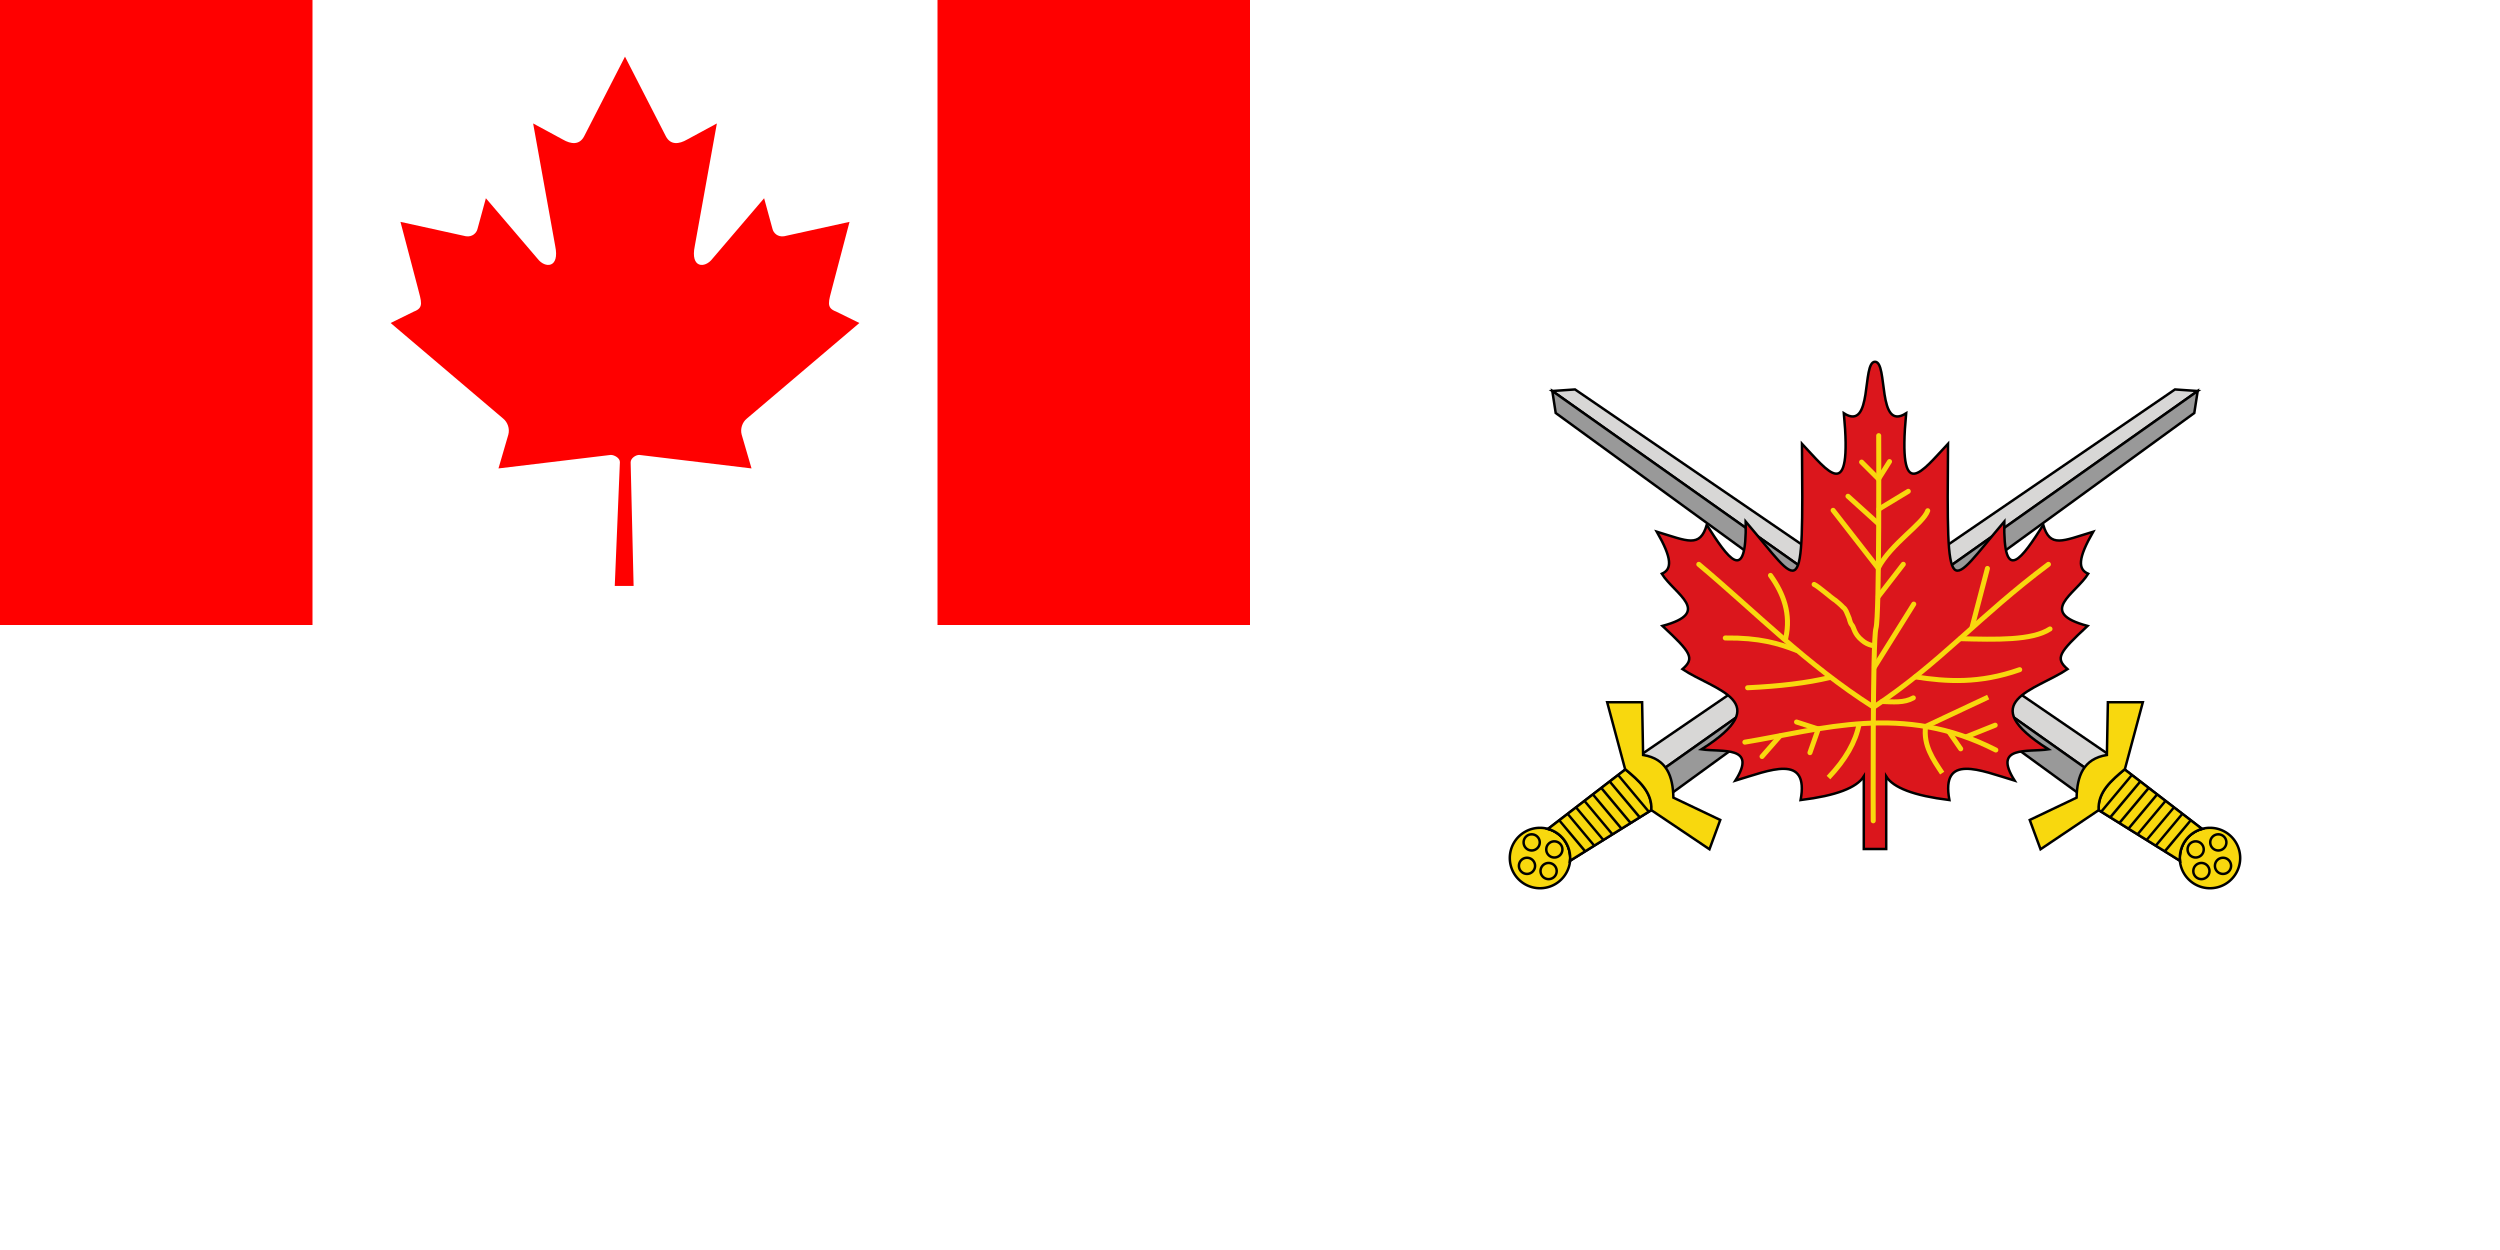 <?xml version="1.0" encoding="UTF-8" standalone="no"?>
<!-- Created with Inkscape (http://www.inkscape.org/) -->
<svg
   xmlns:dc="http://purl.org/dc/elements/1.1/"
   xmlns:cc="http://web.resource.org/cc/"
   xmlns:rdf="http://www.w3.org/1999/02/22-rdf-syntax-ns#"
   xmlns:svg="http://www.w3.org/2000/svg"
   xmlns="http://www.w3.org/2000/svg"
   xmlns:xlink="http://www.w3.org/1999/xlink"
   xmlns:sodipodi="http://sodipodi.sourceforge.net/DTD/sodipodi-0.dtd"
   xmlns:inkscape="http://www.inkscape.org/namespaces/inkscape"
   width="1000"
   height="500"
   id="svg2"
   sodipodi:version="0.32"
   inkscape:version="0.45"
   version="1.0"
   sodipodi:docbase="C:\Documents and Settings\Owner\Desktop\RUSSIA"
   sodipodi:docname="Canadian_Army_Flag.svg"
   inkscape:output_extension="org.inkscape.output.svg.inkscape"
   sodipodi:modified="true">
  <defs
     id="defs4" />
  <sodipodi:namedview
     id="base"
     pagecolor="#000080"
     bordercolor="#666666"
     borderopacity="1.0"
     inkscape:pageopacity="0.0"
     inkscape:pageshadow="2"
     inkscape:zoom="0.47022601"
     inkscape:cx="318.5408"
     inkscape:cy="251.41248"
     inkscape:document-units="px"
     inkscape:current-layer="layer1"
     inkscape:window-width="1024"
     inkscape:window-height="712"
     inkscape:window-x="6"
     inkscape:window-y="8"
     showguides="true"
     inkscape:guide-bbox="true" />
  <g
     inkscape:label="Layer 1"
     inkscape:groupmode="layer"
     id="layer1">
    <rect
       style="fill:#ffffff;fill-opacity:1;fill-rule:nonzero;stroke:none;stroke-width:1;stroke-linecap:round;stroke-linejoin:bevel;stroke-miterlimit:4;stroke-dasharray:none;stroke-dashoffset:1;stroke-opacity:1"
       id="rect3314"
       width="1000"
       height="500"
       x="0"
       y="-3.8146977e-006" />
    <g
       id="g3157"
       transform="translate(0.329,-1.157)">
      <g
         transform="translate(-0.808,0)"
         id="g3140">
        <g
           id="g3125">
          <path
             transform="translate(0,0.313)"
             d="M 628.569 344.056 A 12.084 12.084 0 1 1  604.401,344.056 A 12.084 12.084 0 1 1  628.569 344.056 z"
             sodipodi:ry="12.083858"
             sodipodi:rx="12.083858"
             sodipodi:cy="344.05573"
             sodipodi:cx="616.48511"
             id="path2848"
             style="opacity:1;fill:#f8d80e;fill-opacity:1;fill-rule:nonzero;stroke:#000000;stroke-width:1;stroke-linecap:round;stroke-linejoin:round;stroke-miterlimit:4;stroke-dasharray:none;stroke-dashoffset:1;stroke-opacity:1"
             sodipodi:type="arc" />
          <path
             d="M 616.381 338.118 A 3.229 3.229 0 1 1  609.922,338.118 A 3.229 3.229 0 1 1  616.381 338.118 z"
             sodipodi:ry="3.2293067"
             sodipodi:rx="3.2293067"
             sodipodi:cy="338.11798"
             sodipodi:cx="613.15161"
             id="path2840"
             style="opacity:1;fill:none;fill-opacity:1;fill-rule:nonzero;stroke:#000000;stroke-width:1;stroke-linecap:round;stroke-linejoin:round;stroke-miterlimit:4;stroke-dasharray:none;stroke-dashoffset:1;stroke-opacity:1"
             sodipodi:type="arc" />
          <use
             style="stroke-width:1;stroke-miterlimit:4;stroke-dasharray:none"
             height="500"
             width="1000"
             transform="translate(9.063,2.813)"
             id="use2842"
             xlink:href="#path2840"
             y="0"
             x="0" />
          <use
             style="stroke-width:1;stroke-miterlimit:4;stroke-dasharray:none"
             x="0"
             y="0"
             xlink:href="#path2840"
             id="use2844"
             transform="translate(6.771,11.459)"
             width="1000"
             height="500" />
          <use
             style="stroke-width:1;stroke-miterlimit:4;stroke-dasharray:none"
             height="500"
             width="1000"
             transform="translate(-1.875,9.375)"
             id="use2846"
             xlink:href="#path2840"
             y="0"
             x="0" />
          <path
             id="path2852"
             d="M 650.656,308.906 L 619.688,332.719 C 624.808,334.122 628.562,338.811 628.562,344.375 C 628.562,344.74 628.563,345.081 628.531,345.438 L 661.031,325.188 C 661.416,318.015 656.073,313.442 650.656,308.906 z "
             style="fill:none;fill-opacity:1;fill-rule:evenodd;stroke:#000000;stroke-width:1px;stroke-linecap:butt;stroke-linejoin:miter;stroke-opacity:1" />
          <path
             id="path2957"
             d="M 650.656,308.906 L 619.688,332.719 C 624.808,334.122 628.562,338.811 628.562,344.375 C 628.562,344.74 628.563,345.081 628.531,345.438 L 661.031,325.188 C 661.416,318.015 656.073,313.442 650.656,308.906 z "
             style="fill:#f8d80e;fill-opacity:1;fill-rule:evenodd;stroke:#000000;stroke-width:1px;stroke-linecap:butt;stroke-linejoin:miter;stroke-opacity:1" />
          <path
             id="path2932"
             d="M 648.125,310.875 L 647.344,311.469 L 659.562,326.094 L 660.406,325.562 L 648.125,310.875 z M 644.75,313.438 L 643.969,314.062 L 655.938,328.375 L 656.812,327.812 L 644.75,313.438 z M 641.406,316.031 L 640.594,316.656 L 652.281,330.625 L 653.156,330.094 L 641.406,316.031 z M 638.031,318.625 L 637.219,319.219 L 648.656,332.906 L 649.531,332.375 L 638.031,318.625 z M 634.656,321.219 L 633.875,321.812 L 645.031,335.156 L 645.875,334.625 L 634.656,321.219 z M 631.281,323.812 L 630.5,324.406 L 641.406,337.406 L 642.25,336.906 L 631.281,323.812 z M 627.906,326.375 L 627.156,327 L 637.75,339.688 L 638.594,339.156 L 627.906,326.375 z M 624.562,328.969 L 623.781,329.562 L 634.125,341.969 L 635,341.406 L 624.562,328.969 z "
             style="fill:#000000;fill-opacity:1;fill-rule:evenodd;stroke:none;stroke-width:1px;stroke-linecap:butt;stroke-linejoin:miter;stroke-opacity:1" />
          <path
             style="fill:#d8d7d6;fill-opacity:1;fill-rule:evenodd;stroke:#000000;stroke-width:1px;stroke-linecap:butt;stroke-linejoin:miter;stroke-opacity:1"
             d="M 654.881,304.41 L 870.467,156.937 L 879.556,157.562 L 660.505,312.534 L 654.881,304.41 z "
             id="path3094"
             sodipodi:nodetypes="ccccc" />
          <path
             sodipodi:nodetypes="ccccc"
             id="path3092"
             d="M 879.556,157.562 L 878.193,166.367 L 666.129,320.658 L 660.505,312.534 L 879.556,157.562 z "
             style="fill:#999999;fill-opacity:1;fill-rule:evenodd;stroke:#000000;stroke-width:1px;stroke-linecap:butt;stroke-linejoin:miter;stroke-opacity:1" />
          <path
             sodipodi:nodetypes="ccccccccc"
             id="path2850"
             d="M 657.328,282.056 L 657.721,303.145 C 667.19,304.7 669.624,311.59 669.842,320.219 L 688.581,329.14 L 684.263,340.86 L 661.029,325.233 C 661.441,317.97 655.993,313.371 650.515,308.785 L 643.347,282.056 L 657.328,282.056 z "
             style="fill:#f8d80e;fill-opacity:1;fill-rule:evenodd;stroke:#000000;stroke-width:1px;stroke-linecap:butt;stroke-linejoin:miter;stroke-opacity:1" />
        </g>
        <use
           x="0"
           y="0"
           xlink:href="#g3125"
           id="use3138"
           transform="matrix(-1,0,0,1,1500.957,0)"
           width="1000"
           height="500" />
      </g>
      <g
         id="g3097">
        <path
           id="path1884"
           style="fill:#db161c;fill-opacity:1;fill-rule:evenodd;stroke:#000000;stroke-width:1px;stroke-linecap:butt;stroke-linejoin:miter;stroke-opacity:1"
           d="M 745.187,340.763 L 745.187,311.726 C 742.39,316.229 734.171,319.431 719.912,321.183 C 723.394,302.348 707.55,309.283 693.808,313.414 C 702.831,299.223 688.407,302.109 680.257,300.894 C 710.585,281.746 685.394,277.331 672.652,268.816 C 677.646,264.459 676.223,262.299 664.654,251.529 C 685.016,246.069 669.489,238.833 664.396,230.662 C 668.533,228.885 668.569,224.555 662.396,213.842 C 674.77,217.587 679.623,220.408 682.376,211.133 C 690.769,224.265 698.414,235.597 697.954,209.778 C 720.583,236.342 721.025,244.497 720.466,178.671 C 730.855,189.667 740.666,203.636 737.216,166.474 C 748.977,173.995 744.31,145.863 749.671,145.863 C 755.031,145.863 750.364,173.995 762.125,166.474 C 758.676,203.636 768.486,189.667 778.875,178.671 C 778.317,244.497 778.758,236.342 801.387,209.778 C 800.927,235.597 808.572,224.265 816.965,211.133 C 819.718,220.408 824.572,217.587 836.945,213.842 C 830.772,224.555 830.808,228.885 834.946,230.662 C 829.853,238.833 814.325,246.069 834.688,251.529 C 823.118,262.299 821.695,264.459 826.689,268.816 C 813.948,277.331 788.756,281.746 819.084,300.894 C 810.934,302.109 796.51,299.223 805.533,313.414 C 791.791,309.283 775.947,302.348 779.429,321.183 C 765.17,319.431 756.952,316.229 754.154,311.726 L 754.154,340.763 L 745.187,340.763 z "
           sodipodi:nodetypes="ccccccccccccczcccccccccccccc" />
        <g
           id="g2814"
           style="stroke:#f8d80e;stroke-opacity:1">
          <path
             sodipodi:nodetypes="czc"
             id="path1892"
             d="M 748.961,329.483 C 748.961,329.483 748.649,256.779 750.057,252.448 C 751.502,248.004 751.154,175.414 751.154,175.414"
             style="fill:none;fill-opacity:0.75;fill-rule:evenodd;stroke:#f8d80e;stroke-width:2;stroke-linecap:round;stroke-linejoin:miter;stroke-miterlimit:4;stroke-dasharray:none;stroke-opacity:1" />
          <path
             id="path1894"
             d="M 744.309,185.988 L 750.986,192.664"
             style="fill:none;fill-opacity:0.75;fill-rule:evenodd;stroke:#f8d80e;stroke-width:2;stroke-linecap:round;stroke-linejoin:miter;stroke-miterlimit:4;stroke-dasharray:none;stroke-opacity:1" />
          <path
             id="path1896"
             d="M 755.481,185.789 L 751.316,192.4"
             style="fill:none;fill-opacity:0.75;fill-rule:evenodd;stroke:#f8d80e;stroke-width:2;stroke-linecap:round;stroke-linejoin:miter;stroke-miterlimit:4;stroke-dasharray:none;stroke-opacity:1" />
          <path
             id="path1898"
             d="M 738.858,199.663 L 750.924,210.573"
             style="fill:none;fill-opacity:0.75;fill-rule:evenodd;stroke:#f8d80e;stroke-width:2;stroke-linecap:round;stroke-linejoin:miter;stroke-miterlimit:4;stroke-dasharray:none;stroke-opacity:1" />
          <path
             id="path1900"
             d="M 762.991,197.68 L 751.255,204.787"
             style="fill:none;fill-opacity:0.75;fill-rule:evenodd;stroke:#f8d80e;stroke-width:2;stroke-linecap:round;stroke-linejoin:miter;stroke-miterlimit:4;stroke-dasharray:none;stroke-opacity:1" />
          <path
             sodipodi:nodetypes="ccc"
             id="path1902"
             d="M 770.759,205.449 C 768.885,210.738 756.154,218.494 750.924,228.424 L 732.907,205.283"
             style="fill:none;fill-opacity:0.75;fill-rule:evenodd;stroke:#f8d80e;stroke-width:2;stroke-linecap:round;stroke-linejoin:miter;stroke-miterlimit:4;stroke-dasharray:none;stroke-opacity:1" />
          <path
             id="path1904"
             d="M 760.991,226.868 L 751.013,239.773"
             style="fill:none;fill-opacity:0.75;fill-rule:evenodd;stroke:#f8d80e;stroke-width:2;stroke-linecap:round;stroke-linejoin:miter;stroke-miterlimit:4;stroke-dasharray:none;stroke-opacity:1" />
          <path
             sodipodi:nodetypes="ccccccccc"
             id="path2779"
             d="M 725.326,234.931 C 727.122,235.756 732.464,240.536 733.867,241.327 C 734.897,242.207 735.943,243.029 736.858,244.038 C 738.071,244.886 738.373,246.249 738.939,247.495 C 739.641,248.794 739.468,250.052 740.469,251.209 C 741.257,252.004 741.239,254.709 744.51,257.302 C 745.594,258.266 746.973,258.948 748.362,259.306 L 748.528,259.294 L 748.657,259.287"
             style="fill:none;fill-opacity:0.75;fill-rule:evenodd;stroke:#f8d80e;stroke-width:2;stroke-linecap:round;stroke-linejoin:miter;stroke-miterlimit:4;stroke-dasharray:none;stroke-opacity:1" />
          <path
             sodipodi:nodetypes="cc"
             id="path2782"
             d="M 765.176,242.797 L 749.429,268.026"
             style="fill:none;fill-opacity:0.75;fill-rule:evenodd;stroke:#f8d80e;stroke-width:2;stroke-linecap:round;stroke-linejoin:miter;stroke-miterlimit:4;stroke-dasharray:none;stroke-opacity:1" />
          <path
             sodipodi:nodetypes="ccc"
             id="path2784"
             d="M 679.19,226.888 C 702.109,246.109 722.12,266.857 749.12,284.038 C 775.854,266.338 790.889,247.98 819.049,226.888"
             style="fill:none;fill-opacity:0.75;fill-rule:evenodd;stroke:#f8d80e;stroke-width:2;stroke-linecap:round;stroke-linejoin:miter;stroke-miterlimit:4;stroke-dasharray:none;stroke-opacity:1" />
          <path
             sodipodi:nodetypes="cc"
             id="path2786"
             d="M 689.785,256.35 C 703.472,256.18 711.326,258.602 718.433,261.357"
             style="fill:none;fill-opacity:0.75;fill-rule:evenodd;stroke:#f8d80e;stroke-width:2;stroke-linecap:round;stroke-linejoin:miter;stroke-miterlimit:4;stroke-dasharray:none;stroke-opacity:1" />
          <path
             sodipodi:nodetypes="cc"
             id="path2788"
             d="M 707.864,231.318 C 713.155,238.687 716.086,246.763 713.983,256.35"
             style="fill:none;fill-opacity:0.75;fill-rule:evenodd;stroke:#f8d80e;stroke-width:2;stroke-linecap:round;stroke-linejoin:miter;stroke-miterlimit:4;stroke-dasharray:none;stroke-opacity:1" />
          <path
             id="path2790"
             d="M 794.643,228.536 L 788.524,251.9"
             style="fill:none;fill-opacity:0.75;fill-rule:evenodd;stroke:#f8d80e;stroke-width:2;stroke-linecap:round;stroke-linejoin:miter;stroke-miterlimit:4;stroke-dasharray:none;stroke-opacity:1" />
          <path
             sodipodi:nodetypes="cc"
             id="path2792"
             d="M 819.676,252.734 C 812.546,257.414 798.163,257.015 783.796,256.628"
             style="fill:none;fill-opacity:0.75;fill-rule:evenodd;stroke:#f8d80e;stroke-width:2;stroke-linecap:round;stroke-linejoin:miter;stroke-miterlimit:4;stroke-dasharray:none;stroke-opacity:1" />
          <path
             sodipodi:nodetypes="cc"
             id="path2794"
             d="M 698.721,276.259 C 711.509,275.662 722.499,274.346 731.429,272.206"
             style="fill:none;fill-opacity:0.75;fill-rule:evenodd;stroke:#f8d80e;stroke-width:2;stroke-linecap:round;stroke-linejoin:miter;stroke-miterlimit:4;stroke-dasharray:none;stroke-opacity:1" />
          <path
             sodipodi:nodetypes="cc"
             id="path2796"
             d="M 765.873,271.917 C 778.333,273.818 791.284,274.738 807.553,269.023"
             style="fill:none;fill-opacity:0.75;fill-rule:evenodd;stroke:#f8d80e;stroke-width:2;stroke-linecap:round;stroke-linejoin:miter;stroke-miterlimit:4;stroke-dasharray:none;stroke-opacity:1" />
          <path
             sodipodi:nodetypes="cc"
             id="path2798"
             d="M 765.004,280.311 C 761.384,282.379 756.921,281.917 752.558,281.758"
             style="fill:none;fill-opacity:0.75;fill-rule:evenodd;stroke:#f8d80e;stroke-width:2;stroke-linecap:round;stroke-linejoin:miter;stroke-miterlimit:4;stroke-dasharray:none;stroke-opacity:1" />
          <path
             sodipodi:nodetypes="cc"
             id="path2800"
             d="M 697.615,298.021 C 728.483,292.924 760.825,282.131 798,301.165"
             style="fill:none;fill-opacity:0.75;fill-rule:evenodd;stroke:#f8d80e;stroke-width:2;stroke-linecap:round;stroke-linejoin:miter;stroke-miterlimit:4;stroke-dasharray:none;stroke-opacity:1" />
          <path
             sodipodi:nodetypes="ccc"
             id="path2802"
             d="M 794.941,279.992 L 769.9,291.746 C 768.955,299.318 772.855,304.814 776.544,310.4"
             style="fill:none;fill-opacity:0.75;fill-rule:evenodd;stroke:#f8d80e;stroke-width:2;stroke-linecap:butt;stroke-linejoin:round;stroke-miterlimit:4;stroke-dasharray:none;stroke-opacity:1" />
          <path
             sodipodi:nodetypes="cc"
             id="path2804"
             d="M 743.325,290.724 C 741.962,297.879 737.874,305.034 731.06,312.188"
             style="fill:none;fill-opacity:0.75;fill-rule:evenodd;stroke:#f8d80e;stroke-width:2;stroke-linecap:butt;stroke-linejoin:miter;stroke-miterlimit:4;stroke-dasharray:none;stroke-opacity:1" />
          <path
             id="path2806"
             d="M 779.354,294.046 L 783.954,300.69"
             style="fill:none;fill-opacity:0.75;fill-rule:evenodd;stroke:#f8d80e;stroke-width:2;stroke-linecap:round;stroke-linejoin:miter;stroke-miterlimit:4;stroke-dasharray:none;stroke-opacity:1" />
          <path
             id="path2808"
             d="M 797.752,291.235 L 786.254,295.835"
             style="fill:none;fill-opacity:0.75;fill-rule:evenodd;stroke:#f8d80e;stroke-width:2;stroke-linecap:round;stroke-linejoin:miter;stroke-miterlimit:4;stroke-dasharray:none;stroke-opacity:1" />
          <path
             id="path2810"
             d="M 718.284,289.958 L 726.972,292.768 L 723.65,302.223"
             style="fill:none;fill-opacity:0.75;fill-rule:evenodd;stroke:#f8d80e;stroke-width:2;stroke-linecap:round;stroke-linejoin:miter;stroke-miterlimit:4;stroke-dasharray:none;stroke-opacity:1" />
          <path
             id="path2812"
             d="M 711.64,295.579 L 704.485,303.756"
             style="fill:none;fill-opacity:0.75;fill-rule:evenodd;stroke:#f8d80e;stroke-width:2;stroke-linecap:round;stroke-linejoin:miter;stroke-miterlimit:4;stroke-dasharray:none;stroke-opacity:1" />
        </g>
      </g>
    </g>
    <g
       id="g4291"
       transform="scale(7.8125e-2,7.8125e-2)">
      <path
         id="path2049"
         style="fill:#ff0000;fill-opacity:1"
         d="M 0,0 L 0,3200 L 6400,3200 L 6400,0 L 0,0 z " />
      <rect
         id="rect2051"
         style="fill:white"
         y="0"
         x="1600"
         height="3200"
         width="3200" />
      <path
         id="maple leaf"
         style="fill:#ff0000;fill-opacity:1"
         d="M 3199.953,290 L 2990.361,698.71 C 2966.579,743.13 2923.968,739.01 2881.357,714.2 L 2729.618,632.05 L 2842.711,1259.82 C 2866.494,1374.51 2790.189,1374.51 2752.532,1324.92 L 2487.719,1014.97 L 2444.727,1172.37 C 2439.769,1193.04 2417.971,1214.75 2385.269,1209.58 L 2050.41,1135.97 L 2138.363,1470.29 C 2157.191,1544.68 2171.877,1575.48 2119.354,1595.1 L 2000,1653.75 L 2576.438,2143.29 C 2599.254,2161.8 2610.781,2195.11 2602.659,2225.27 L 2552.208,2398.37 C 2750.684,2374.45 2928.627,2353.04 3127.098,2329.15 C 3144.734,2328.92 3173.976,2344.59 3173.856,2365.83 L 3147.558,3000 L 3244.058,3000 L 3228.868,2367.19 C 3228.747,2345.95 3255.266,2328.92 3272.902,2329.15 C 3471.373,2353.04 3649.316,2374.45 3847.792,2398.37 L 3797.342,2225.27 C 3789.219,2195.11 3800.747,2161.8 3823.562,2143.29 L 4400,1653.75 L 4280.646,1595.1 C 4228.123,1575.48 4242.809,1544.68 4261.637,1470.29 L 4349.591,1135.97 L 4014.731,1209.58 C 3982.029,1214.75 3960.231,1193.04 3955.273,1172.37 L 3912.281,1014.97 L 3647.468,1324.92 C 3609.811,1374.51 3533.506,1374.51 3557.289,1259.82 L 3670.381,632.05 L 3518.643,714.2 C 3476.031,739.01 3433.421,743.13 3409.638,698.71" />
    </g>
  </g>
</svg>
